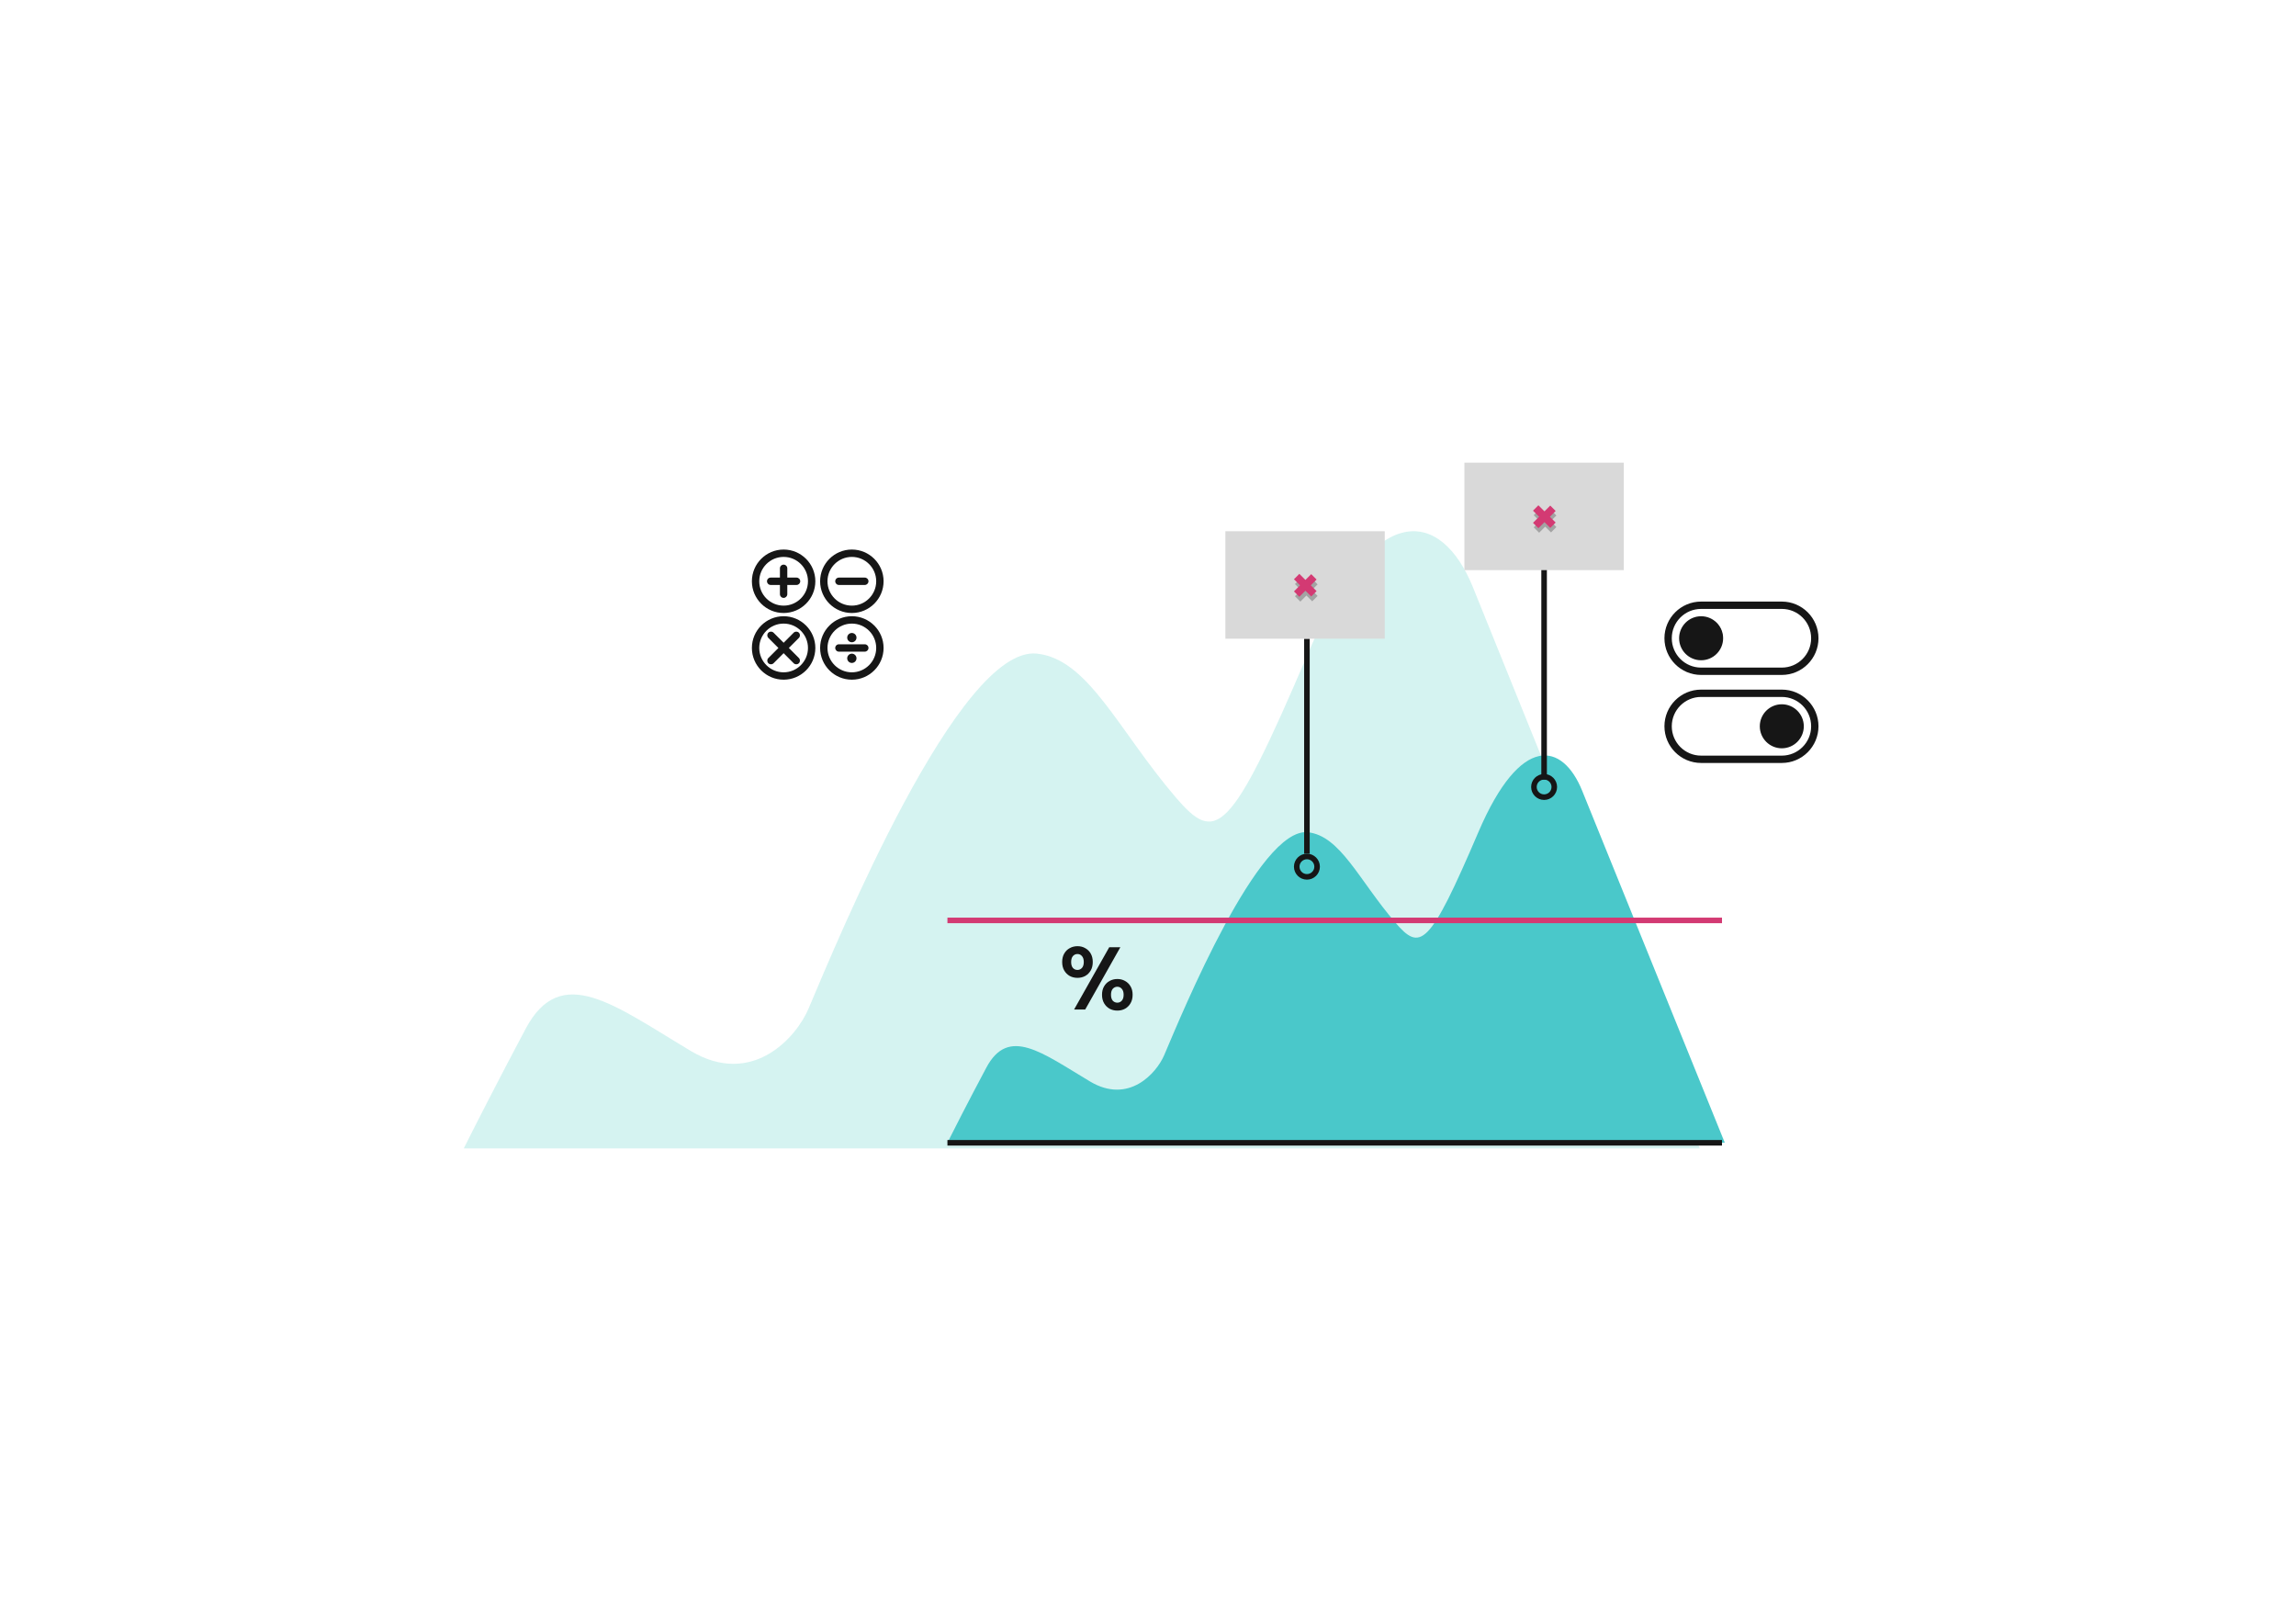 <svg width="500" height="351" viewBox="0 0 500 351" fill="none" xmlns="http://www.w3.org/2000/svg">
<path fill-rule="evenodd" clip-rule="evenodd" d="M388.023 146.962H370.452C366.041 146.962 362.466 143.386 362.466 138.975C362.466 134.564 366.041 130.988 370.452 130.988H388.023C392.433 130.988 396.01 134.564 396.01 138.975C396.01 143.386 392.433 146.962 388.023 146.962ZM388.023 132.586H370.452C366.924 132.586 364.063 135.446 364.063 138.975C364.063 142.503 366.924 145.364 370.452 145.364H388.023C391.552 145.364 394.412 142.503 394.412 138.975C394.412 135.446 391.552 132.586 388.023 132.586ZM370.452 143.767C367.806 143.767 365.66 141.622 365.66 138.975C365.66 136.329 367.806 134.183 370.452 134.183C373.098 134.183 375.244 136.329 375.244 138.975C375.244 141.622 373.098 143.767 370.452 143.767ZM370.452 135.78C368.688 135.78 367.258 137.211 367.258 138.975C367.258 140.739 368.688 142.17 370.452 142.17C372.217 142.17 373.647 140.739 373.647 138.975C373.647 137.211 372.217 135.78 370.452 135.78ZM370.452 150.156H388.023C392.433 150.156 396.01 153.733 396.01 158.143C396.01 162.553 392.433 166.129 388.023 166.129H370.452C366.041 166.129 362.466 162.553 362.466 158.143C362.466 153.733 366.041 150.156 370.452 150.156ZM370.452 164.532H388.023C391.552 164.532 394.412 161.671 394.412 158.143C394.412 154.614 391.552 151.754 388.023 151.754H370.452C366.924 151.754 364.063 154.614 364.063 158.143C364.063 161.671 366.924 164.532 370.452 164.532ZM388.023 153.351C390.669 153.351 392.815 155.497 392.815 158.143C392.815 160.789 390.669 162.935 388.023 162.935C385.377 162.935 383.231 160.789 383.231 158.143C383.231 155.497 385.377 153.351 388.023 153.351ZM388.023 161.337C389.787 161.337 391.218 159.907 391.218 158.143C391.218 156.379 389.787 154.948 388.023 154.948C386.259 154.948 384.828 156.379 384.828 158.143C384.828 159.907 386.259 161.337 388.023 161.337Z" fill="#161616"/>
<circle cx="370.687" cy="138.828" r="4.423" fill="#161616"/>
<circle cx="388.085" cy="157.996" r="4.423" fill="#161616"/>
<g clip-path="url(#clip0_5783_41265)">
<path d="M170.648 147.997C166.838 147.997 163.739 144.897 163.739 141.087C163.739 137.277 166.838 134.178 170.648 134.178C174.458 134.178 177.558 137.277 177.558 141.087C177.558 144.897 174.458 147.997 170.648 147.997ZM170.648 135.782C167.723 135.782 165.343 138.162 165.343 141.087C165.343 144.012 167.723 146.392 170.648 146.392C173.573 146.392 175.953 144.012 175.953 141.087C175.953 138.162 173.573 135.782 170.648 135.782Z" fill="#161616"/>
<path d="M167.891 144.648C167.686 144.648 167.481 144.57 167.324 144.413C167.011 144.1 167.011 143.592 167.324 143.279L172.838 137.764C173.151 137.451 173.659 137.451 173.973 137.764C174.286 138.078 174.286 138.586 173.973 138.899L168.459 144.413C168.302 144.57 168.097 144.648 167.891 144.648Z" fill="#161616"/>
<path d="M173.406 144.648C173.2 144.648 172.995 144.57 172.839 144.413L167.324 138.899C167.011 138.586 167.011 138.078 167.324 137.764C167.637 137.451 168.145 137.451 168.459 137.764L173.973 143.279C174.286 143.592 174.286 144.1 173.973 144.413C173.816 144.57 173.611 144.648 173.406 144.648Z" fill="#161616"/>
<path d="M170.648 133.476C166.838 133.476 163.739 130.376 163.739 126.567C163.739 122.757 166.838 119.658 170.648 119.658C174.458 119.658 177.558 122.757 177.558 126.567C177.558 130.377 174.458 133.476 170.648 133.476ZM170.648 121.263C167.723 121.263 165.343 123.642 165.343 126.567C165.343 129.492 167.723 131.872 170.648 131.872C173.573 131.872 175.953 129.492 175.953 126.567C175.953 123.642 173.573 121.263 170.648 121.263Z" fill="#161616"/>
<path d="M173.465 127.37H167.831C167.388 127.37 167.029 127.011 167.029 126.568C167.029 126.125 167.388 125.766 167.831 125.766H173.465C173.908 125.766 174.268 126.125 174.268 126.568C174.268 127.011 173.908 127.37 173.465 127.37Z" fill="#161616"/>
<path d="M170.647 130.186C170.204 130.186 169.845 129.827 169.845 129.384V123.75C169.845 123.306 170.204 122.947 170.647 122.947C171.091 122.947 171.45 123.306 171.45 123.75V129.384C171.45 129.827 171.091 130.186 170.647 130.186Z" fill="#161616"/>
<path d="M185.508 133.476C181.697 133.476 178.597 130.376 178.597 126.567C178.597 122.757 181.698 119.658 185.508 119.658C189.317 119.658 192.417 122.757 192.417 126.567C192.417 130.377 189.317 133.476 185.508 133.476ZM185.508 121.263C182.582 121.263 180.201 123.642 180.201 126.567C180.201 129.492 182.582 131.872 185.508 131.872C188.433 131.872 190.812 129.492 190.812 126.567C190.812 123.642 188.433 121.263 185.508 121.263Z" fill="#161616"/>
<path d="M188.326 127.37H182.691C182.248 127.37 181.889 127.011 181.889 126.568C181.889 126.125 182.248 125.766 182.691 125.766H188.325C188.768 125.766 189.128 126.125 189.128 126.568C189.128 127.011 188.768 127.37 188.326 127.37Z" fill="#161616"/>
<path d="M185.508 147.997C181.697 147.997 178.597 144.897 178.597 141.087C178.597 137.277 181.697 134.178 185.508 134.178C189.317 134.178 192.417 137.277 192.417 141.087C192.417 144.897 189.317 147.997 185.508 147.997ZM185.508 135.782C182.582 135.782 180.201 138.162 180.201 141.087C180.201 144.012 182.582 146.392 185.508 146.392C188.433 146.392 190.812 144.012 190.812 141.087C190.813 138.162 188.433 135.782 185.508 135.782Z" fill="#161616"/>
<path d="M188.326 141.892H182.691C182.248 141.892 181.889 141.533 181.889 141.089C181.889 140.646 182.248 140.287 182.691 140.287H188.325C188.768 140.287 189.128 140.646 189.128 141.089C189.128 141.533 188.768 141.892 188.326 141.892Z" fill="#161616"/>
<path d="M185.507 139.848C184.95 139.848 184.496 139.394 184.496 138.837C184.496 138.28 184.95 137.826 185.507 137.826C186.065 137.826 186.519 138.28 186.519 138.837C186.519 139.394 186.065 139.848 185.507 139.848Z" fill="#161616"/>
<path d="M185.507 144.352C184.95 144.352 184.496 143.898 184.496 143.34C184.496 142.783 184.95 142.33 185.507 142.33C186.065 142.33 186.519 142.783 186.519 143.34C186.519 143.898 186.065 144.352 185.507 144.352Z" fill="#161616"/>
</g>
<path d="M370.158 250.047H101C102.925 246.188 108.314 235.576 114.474 223.999C122.173 209.529 133.722 218.854 150.404 228.823C163.75 236.798 173.382 225.964 176.069 219.635C182.485 204.521 208.791 140.528 225.794 142.319C236.991 143.499 243.439 158.858 255.95 173.512C264.751 183.82 267.787 182.253 284.823 142.319C299.58 107.727 314.016 111.265 320.753 127.848L370.158 250.047Z" fill="#2EC3BB" fill-opacity="0.2"/>
<path d="M375.605 248.809H206.322C207.533 246.388 210.923 239.729 214.796 232.466C219.639 223.386 226.903 229.238 237.394 235.492C245.788 240.496 251.846 233.699 253.536 229.728C257.571 220.245 274.116 180.093 284.81 181.217C291.852 181.957 295.907 191.594 303.776 200.788C309.311 207.256 311.221 206.273 321.935 181.217C331.216 159.513 340.296 161.732 344.533 172.137L375.605 248.809Z" fill="#4AC8CA"/>
<path d="M206.322 200.412L375 200.412" stroke="#D33A73" stroke-width="1.211"/>
<path d="M206.322 248.836L375 248.836" stroke="#161616" stroke-width="1.211"/>
<path d="M284.608 185.884V139.074" stroke="#161616" stroke-width="1.211"/>
<path d="M336.26 169.744V122.934" stroke="#161616" stroke-width="1.211"/>
<circle cx="284.608" cy="188.71" r="2.219" stroke="#161616" stroke-width="1.211"/>
<circle cx="336.261" cy="171.356" r="2.219" stroke="#161616" stroke-width="1.211"/>
<rect x="266.853" y="115.67" width="34.704" height="23.405" fill="#D9D9D9"/>
<rect x="318.908" y="100.738" width="34.704" height="23.405" fill="#D9D9D9"/>
<g filter="url(#filter0_f_5783_41265)">
<path fill-rule="evenodd" clip-rule="evenodd" d="M283.174 126L282 127.174L283.324 128.499L282 129.822L283.175 130.997L284.499 129.673L285.759 130.933L286.933 129.759L285.673 128.499L286.934 127.238L285.759 126.063L284.499 127.324L283.174 126Z" fill="black" fill-opacity="0.25"/>
</g>
<g filter="url(#filter1_f_5783_41265)">
<path fill-rule="evenodd" clip-rule="evenodd" d="M335.174 111L334 112.174L335.324 113.499L334 114.822L335.175 115.997L336.499 114.673L337.759 115.933L338.933 114.759L337.673 113.499L338.934 112.238L337.759 111.063L336.499 112.324L335.174 111Z" fill="black" fill-opacity="0.25"/>
</g>
<path fill-rule="evenodd" clip-rule="evenodd" d="M282.958 124.951L281.783 126.125L283.107 127.45L281.784 128.773L282.958 129.948L284.282 128.624L285.542 129.884L286.716 128.71L285.456 127.45L286.717 126.189L285.543 125.015L284.282 126.275L282.958 124.951Z" fill="#D33A73"/>
<path fill-rule="evenodd" clip-rule="evenodd" d="M335.015 110.02L333.841 111.194L335.165 112.518L333.841 113.842L335.016 115.016L336.339 113.692L337.6 114.953L338.774 113.778L337.514 112.518L338.774 111.257L337.6 110.083L336.339 111.344L335.015 110.02Z" fill="#D33A73"/>
<path d="M234.641 212.919C234.021 212.919 233.459 212.783 232.956 212.512C232.452 212.228 232.052 211.828 231.755 211.311C231.458 210.795 231.309 210.181 231.309 209.471C231.309 208.761 231.458 208.147 231.755 207.631C232.052 207.114 232.452 206.721 232.956 206.449C233.459 206.165 234.027 206.023 234.66 206.023C235.28 206.023 235.835 206.165 236.326 206.449C236.829 206.721 237.23 207.114 237.527 207.631C237.824 208.147 237.972 208.761 237.972 209.471C237.972 210.181 237.824 210.795 237.527 211.311C237.23 211.828 236.829 212.228 236.326 212.512C235.822 212.783 235.261 212.919 234.641 212.919ZM233.905 219.814L241.556 206.256H243.977L236.326 219.814H233.905ZM234.641 211.195C235.015 211.195 235.338 211.053 235.609 210.769C235.88 210.472 236.016 210.039 236.016 209.471C236.016 208.903 235.88 208.47 235.609 208.173C235.351 207.876 235.028 207.728 234.641 207.728C234.253 207.728 233.924 207.876 233.653 208.173C233.395 208.47 233.265 208.903 233.265 209.471C233.265 210.039 233.395 210.472 233.653 210.769C233.924 211.053 234.253 211.195 234.641 211.195ZM243.318 220.047C242.698 220.047 242.137 219.911 241.633 219.64C241.13 219.356 240.729 218.956 240.432 218.439C240.135 217.923 239.987 217.309 239.987 216.599C239.987 215.889 240.135 215.282 240.432 214.778C240.729 214.262 241.13 213.868 241.633 213.597C242.137 213.313 242.705 213.171 243.338 213.171C243.957 213.171 244.513 213.313 245.003 213.597C245.507 213.868 245.907 214.262 246.204 214.778C246.501 215.282 246.65 215.889 246.65 216.599C246.65 217.309 246.501 217.923 246.204 218.439C245.907 218.956 245.507 219.356 245.003 219.64C244.513 219.911 243.951 220.047 243.318 220.047ZM243.318 218.323C243.706 218.323 244.029 218.181 244.287 217.897C244.558 217.6 244.694 217.167 244.694 216.599C244.694 216.031 244.558 215.598 244.287 215.301C244.029 215.004 243.706 214.856 243.318 214.856C242.931 214.856 242.602 215.004 242.33 215.301C242.072 215.598 241.943 216.031 241.943 216.599C241.943 217.167 242.072 217.6 242.33 217.897C242.602 218.181 242.931 218.323 243.318 218.323Z" fill="#161616"/>
<defs>
<filter id="filter0_f_5783_41265" x="278" y="122" width="12.934" height="12.996" filterUnits="userSpaceOnUse" color-interpolation-filters="sRGB">
<feFlood flood-opacity="0" result="BackgroundImageFix"/>
<feBlend mode="normal" in="SourceGraphic" in2="BackgroundImageFix" result="shape"/>
<feGaussianBlur stdDeviation="2" result="effect1_foregroundBlur_5783_41265"/>
</filter>
<filter id="filter1_f_5783_41265" x="330" y="107" width="12.934" height="12.996" filterUnits="userSpaceOnUse" color-interpolation-filters="sRGB">
<feFlood flood-opacity="0" result="BackgroundImageFix"/>
<feBlend mode="normal" in="SourceGraphic" in2="BackgroundImageFix" result="shape"/>
<feGaussianBlur stdDeviation="2" result="effect1_foregroundBlur_5783_41265"/>
</filter>
<clipPath id="clip0_5783_41265">
<rect width="29.055" height="29.055" fill="white" transform="translate(163.548 119.301)"/>
</clipPath>
</defs>
</svg>
